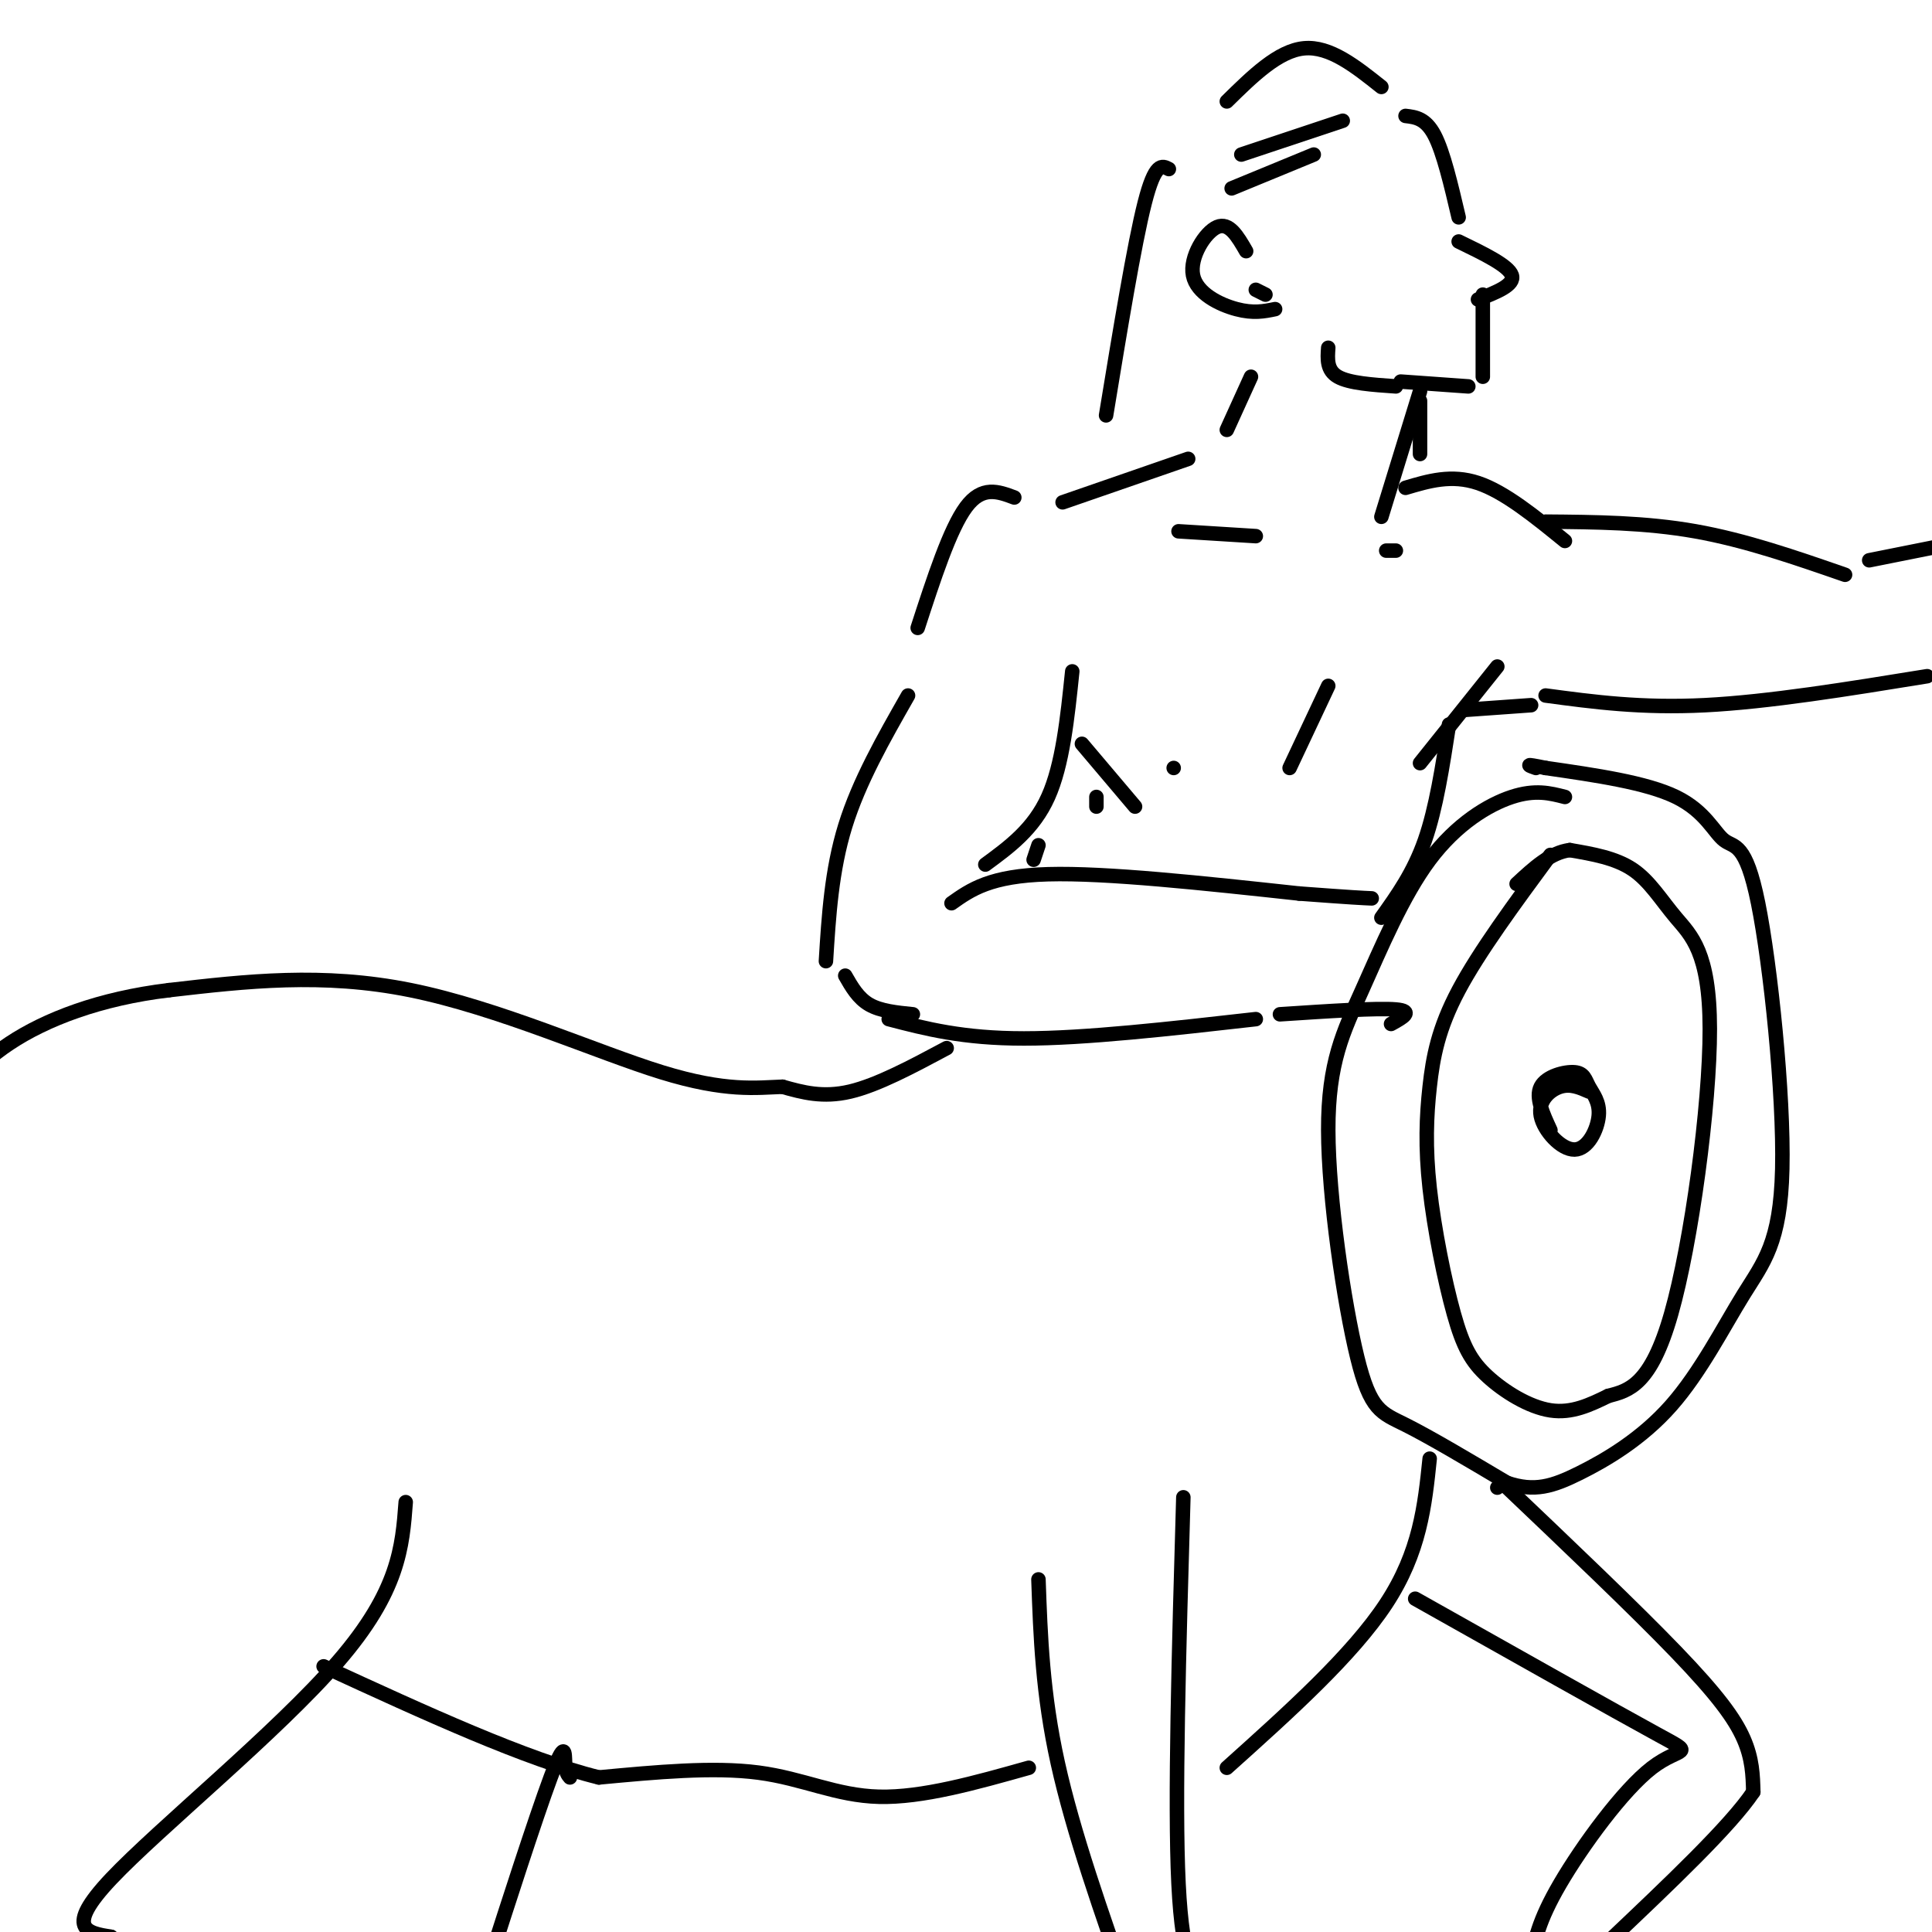 <svg viewBox='0 0 400 400' version='1.1' xmlns='http://www.w3.org/2000/svg' xmlns:xlink='http://www.w3.org/1999/xlink'><g fill='none' stroke='rgb(0,0,0)' stroke-width='3' stroke-linecap='round' stroke-linejoin='round'><path d='M291,24c2.083,0.250 4.167,0.500 6,4c1.833,3.500 3.417,10.250 5,17'/><path d='M302,50c5.167,2.500 10.333,5.000 11,7c0.667,2.000 -3.167,3.500 -7,5'/><path d='M307,61c0.000,0.000 0.000,17.000 0,17'/><path d='M304,80c0.000,0.000 -14.000,-1.000 -14,-1'/><path d='M286,18c-5.333,-4.250 -10.667,-8.500 -16,-8c-5.333,0.500 -10.667,5.750 -16,11'/><path d='M258,52c-1.750,-3.036 -3.500,-6.071 -6,-5c-2.500,1.071 -5.750,6.250 -5,10c0.750,3.750 5.500,6.071 9,7c3.500,0.929 5.750,0.464 8,0'/><path d='M260,60c0.000,0.000 2.000,1.000 2,1'/><path d='M242,35c-1.417,-0.750 -2.833,-1.500 -5,7c-2.167,8.500 -5.083,26.250 -8,44'/><path d='M275,72c-0.167,2.333 -0.333,4.667 2,6c2.333,1.333 7.167,1.667 12,2'/><path d='M294,81c0.000,0.000 -8.000,26.000 -8,26'/><path d='M259,78c0.000,0.000 -5.000,11.000 -5,11'/><path d='M246,95c0.000,0.000 -26.000,9.000 -26,9'/><path d='M210,103c-3.333,-1.250 -6.667,-2.500 -10,2c-3.333,4.500 -6.667,14.750 -10,25'/><path d='M188,144c-5.083,8.917 -10.167,17.833 -13,27c-2.833,9.167 -3.417,18.583 -4,28'/><path d='M184,211c7.667,2.000 15.333,4.000 28,4c12.667,0.000 30.333,-2.000 48,-4'/><path d='M222,139c-1.000,9.667 -2.000,19.333 -5,26c-3.000,6.667 -8.000,10.333 -13,14'/><path d='M197,187c4.000,-2.833 8.000,-5.667 20,-6c12.000,-0.333 32.000,1.833 52,4'/><path d='M269,185c11.167,0.833 13.083,0.917 15,1'/><path d='M265,210c10.083,-0.667 20.167,-1.333 24,-1c3.833,0.333 1.417,1.667 -1,3'/><path d='M291,101c4.750,-1.417 9.500,-2.833 15,-1c5.500,1.833 11.750,6.917 18,12'/><path d='M320,108c10.333,0.083 20.667,0.167 31,2c10.333,1.833 20.667,5.417 31,9'/><path d='M320,144c9.917,1.333 19.833,2.667 33,2c13.167,-0.667 29.583,-3.333 46,-6'/><path d='M317,146c0.000,0.000 -14.000,1.000 -14,1'/><path d='M310,138c0.000,0.000 -16.000,20.000 -16,20'/><path d='M224,154c0.000,0.000 11.000,13.000 11,13'/><path d='M275,142c0.000,0.000 -8.000,17.000 -8,17'/><path d='M260,111c0.000,0.000 -16.000,-1.000 -16,-1'/><path d='M287,114c0.000,0.000 2.000,0.000 2,0'/><path d='M324,165c-3.082,-0.793 -6.164,-1.586 -11,0c-4.836,1.586 -11.425,5.552 -17,13c-5.575,7.448 -10.135,18.380 -14,27c-3.865,8.620 -7.036,14.929 -7,29c0.036,14.071 3.279,35.904 6,47c2.721,11.096 4.920,11.456 10,14c5.080,2.544 13.040,7.272 21,12'/><path d='M312,307c5.698,1.932 9.443,0.760 15,-2c5.557,-2.760 12.925,-7.110 19,-14c6.075,-6.890 10.858,-16.320 15,-23c4.142,-6.680 7.643,-10.610 8,-26c0.357,-15.390 -2.430,-42.238 -5,-55c-2.570,-12.762 -4.923,-11.436 -7,-13c-2.077,-1.564 -3.879,-6.018 -10,-9c-6.121,-2.982 -16.560,-4.491 -27,-6'/><path d='M320,159c-4.833,-1.000 -3.417,-0.500 -2,0'/><path d='M300,150c-1.333,8.667 -2.667,17.333 -5,24c-2.333,6.667 -5.667,11.333 -9,16'/><path d='M243,159c0.000,0.000 0.000,0.000 0,0'/><path d='M215,175c0.000,0.000 -1.000,3.000 -1,3'/><path d='M196,217c-7.167,3.833 -14.333,7.667 -20,9c-5.667,1.333 -9.833,0.167 -14,-1'/><path d='M162,225c-5.321,0.179 -11.625,1.125 -25,-3c-13.375,-4.125 -33.821,-13.321 -52,-17c-18.179,-3.679 -34.089,-1.839 -50,0'/><path d='M35,205c-14.444,1.733 -25.556,6.067 -33,11c-7.444,4.933 -11.222,10.467 -15,16'/><path d='M310,308c0.000,0.000 0.000,0.000 0,0'/><path d='M311,307c13.689,13.022 27.378,26.044 36,35c8.622,8.956 12.178,13.844 14,18c1.822,4.156 1.911,7.578 2,11'/><path d='M363,371c-4.667,7.000 -17.333,19.000 -30,31'/><path d='M296,302c-1.000,9.667 -2.000,19.333 -9,30c-7.000,10.667 -20.000,22.333 -33,34'/><path d='M245,310c-0.917,31.500 -1.833,63.000 -1,80c0.833,17.000 3.417,19.500 6,22'/><path d='M215,327c0.417,11.833 0.833,23.667 4,38c3.167,14.333 9.083,31.167 15,48'/><path d='M293,331c20.714,11.661 41.429,23.321 50,28c8.571,4.679 5.000,2.375 -1,7c-6.000,4.625 -14.429,16.179 -19,24c-4.571,7.821 -5.286,11.911 -6,16'/><path d='M317,406c-1.000,2.667 -0.500,1.333 0,0'/><path d='M213,366c-11.044,3.111 -22.089,6.222 -31,6c-8.911,-0.222 -15.689,-3.778 -25,-5c-9.311,-1.222 -21.156,-0.111 -33,1'/><path d='M124,368c-15.000,-3.667 -36.000,-13.333 -57,-23'/><path d='M84,311c-0.689,9.200 -1.378,18.400 -14,33c-12.622,14.600 -37.178,34.600 -47,45c-9.822,10.400 -4.911,11.200 0,12'/><path d='M23,401c0.000,2.833 0.000,3.917 0,5'/><path d='M118,368c-0.446,-0.518 -0.893,-1.036 -1,-3c-0.107,-1.964 0.125,-5.375 -3,3c-3.125,8.375 -9.607,28.536 -12,36c-2.393,7.464 -0.696,2.232 1,-3'/><path d='M278,25c0.000,0.000 -21.000,7.000 -21,7'/><path d='M272,32c0.000,0.000 -17.000,7.000 -17,7'/><path d='M294,83c0.000,0.000 0.000,11.000 0,11'/><path d='M321,177c-7.382,10.019 -14.765,20.038 -19,28c-4.235,7.962 -5.324,13.867 -6,20c-0.676,6.133 -0.941,12.494 0,21c0.941,8.506 3.087,19.156 5,26c1.913,6.844 3.592,9.881 7,13c3.408,3.119 8.545,6.320 13,7c4.455,0.680 8.227,-1.160 12,-3'/><path d='M333,289c4.229,-1.068 8.802,-2.239 13,-17c4.198,-14.761 8.022,-43.111 8,-59c-0.022,-15.889 -3.891,-19.316 -7,-23c-3.109,-3.684 -5.460,-7.624 -9,-10c-3.540,-2.376 -8.270,-3.188 -13,-4'/><path d='M325,176c-4.000,0.500 -7.500,3.750 -11,7'/><path d='M329,226c-1.915,-0.844 -3.830,-1.688 -6,-1c-2.170,0.688 -4.596,2.908 -4,6c0.596,3.092 4.213,7.057 7,7c2.787,-0.057 4.744,-4.137 5,-7c0.256,-2.863 -1.189,-4.510 -2,-6c-0.811,-1.490 -0.988,-2.824 -3,-3c-2.012,-0.176 -5.861,0.807 -7,3c-1.139,2.193 0.430,5.597 2,9'/><path d='M175,202c1.333,2.333 2.667,4.667 5,6c2.333,1.333 5.667,1.667 9,2'/><path d='M387,116c0.000,0.000 35.000,-7.000 35,-7'/><path d='M227,165c0.000,0.000 0.000,2.000 0,2'/></g>
</svg>